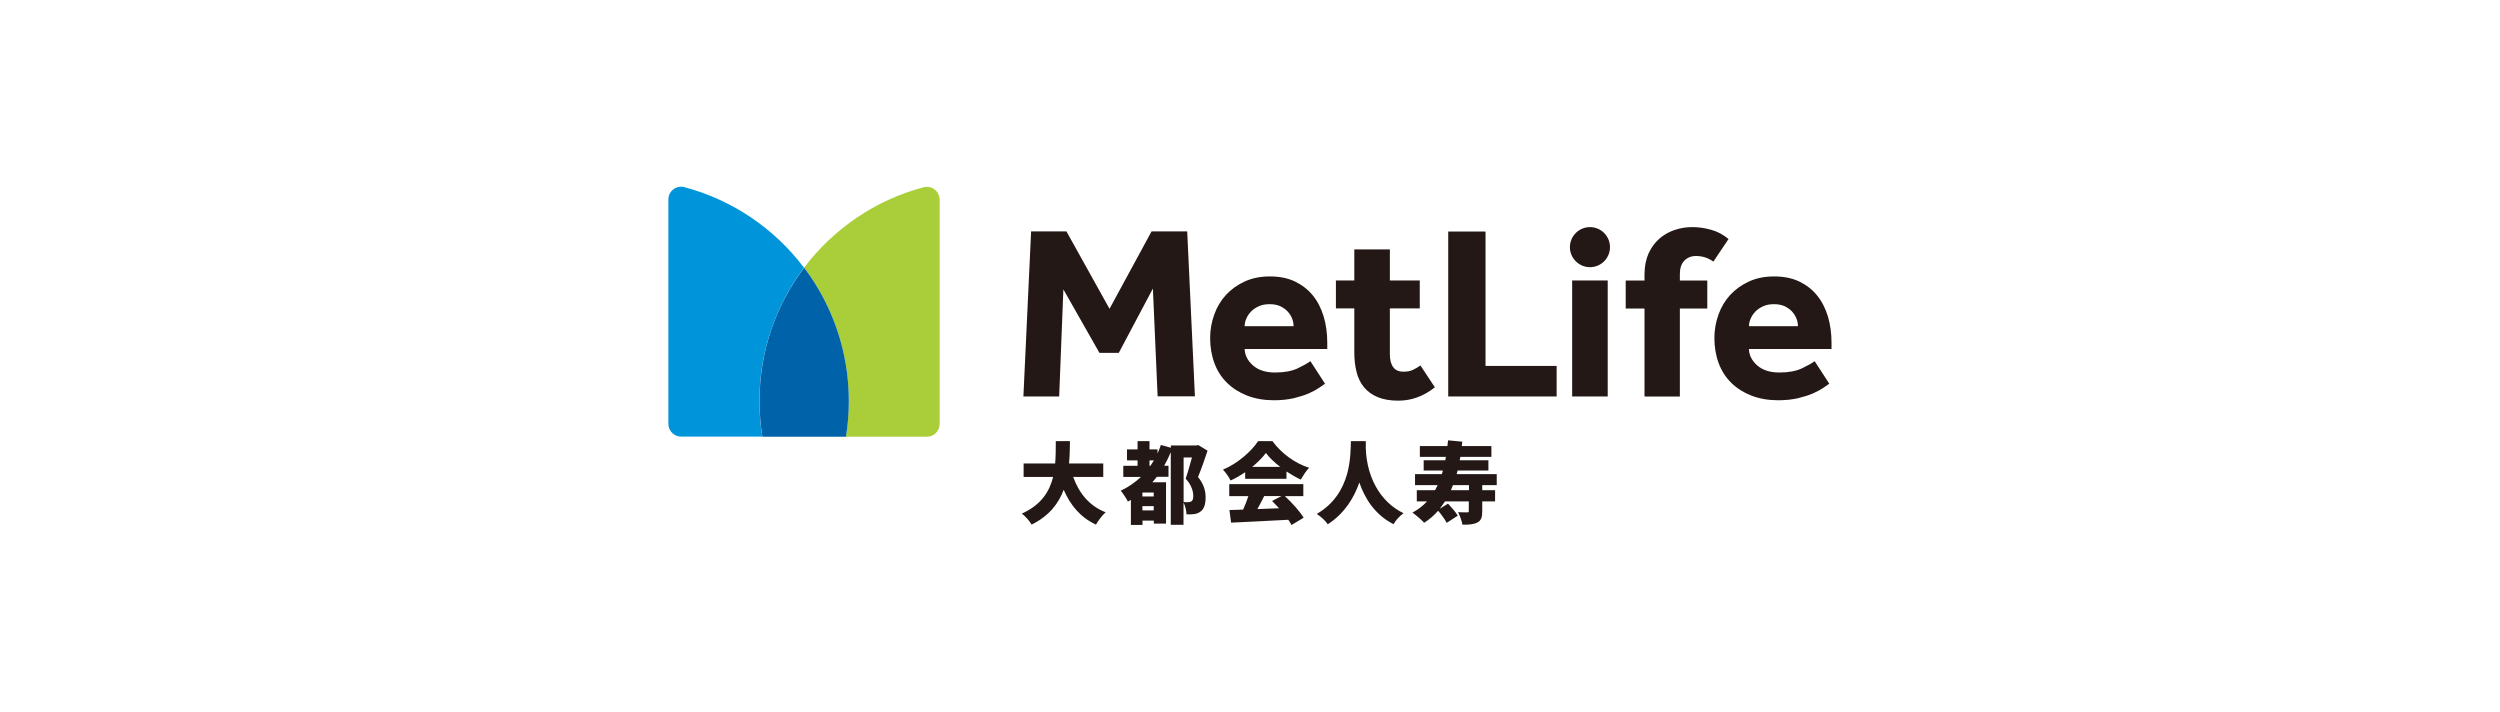 <?xml version="1.0" encoding="UTF-8"?>
<svg id="_图层_2" data-name="图层 2" xmlns="http://www.w3.org/2000/svg" viewBox="0 0 243.28 69.27">
  <defs>
    <style>
      .cls-1 {
        fill: #231815;
      }

      .cls-2 {
        fill: #0095da;
      }

      .cls-3 {
        fill: #0062a9;
      }

      .cls-4 {
        fill: #aace39;
      }
    </style>
  </defs>
  <path class="cls-1" d="M117.51,43.86c-.28.84-.62,1.82-.93,2.56.63.76.74,1.45.74,1.98,0,.71-.16,1.15-.51,1.39-.17.13-.39.21-.63.24-.19.03-.45.03-.72.02,0-.32-.12-.82-.29-1.16v2.18h-1.24v-7.07c-.19.46-.4.9-.64,1.32h.42v1.08h-1.13c-.14.18-.29.36-.44.53h1.33v4.02h-1.19v-.29h-1.1v.42h-1.13v-2.43c-.1.06-.19.11-.29.16-.13-.27-.48-.81-.7-1.06.74-.34,1.39-.8,1.97-1.34h-1.72v-1.08h1.39v-.53h-1.03v-1.07h1.03v-.8h1.16v.8h.78v.4c.12-.27.23-.55.33-.83l.97.27v-.22h2.49l.18-.04.92.56ZM112.27,47.93h-1.1v.38h1.1v-.38ZM112.27,49.67v-.42h-1.1v.42h1.1ZM111.95,45.33c.11-.17.23-.35.34-.53h-.43v.53h.1ZM115.17,48.85c.17.02.3.02.42.02s.24-.02.33-.07c.14-.08.2-.25.2-.54,0-.43-.16-1.06-.74-1.68.2-.57.43-1.4.61-2.06h-.81v4.33ZM123.85,42.93h-1.42c-.64.97-1.96,2.16-3.42,2.77.26.27.6.75.74,1.06.49-.22.98-.51,1.42-.81v.64h4.02v-.71c.46.3.94.58,1.39.79.23-.38.5-.83.81-1.15-1.36-.44-2.63-1.34-3.56-2.58ZM125.03,48.28c.72.65,1.45,1.48,1.83,2.1l-1.18.71c-.08-.16-.19-.33-.31-.51-1.99.11-4.09.21-5.57.28l-.16-1.23c.4,0,.84-.03,1.33-.04.19-.41.37-.87.51-1.31h-1.86v-1.17h7.21v1.17h-1.79ZM121.86,45.43c.54-.44,1-.91,1.33-1.35.33.45.82.92,1.39,1.35h-2.71ZM123.02,48.28c-.22.42-.44.87-.66,1.26.68-.03,1.4-.05,2.11-.08-.23-.25-.46-.49-.68-.71l.92-.48h-1.69ZM144.24,47.21v.49h1.25v1.09h-1.25v.97c0,.57-.1.9-.49,1.09-.38.19-.86.22-1.44.21-.05-.35-.25-.88-.42-1.22.32.02.76.02.88.02.13,0,.16-.03.16-.13v-.94h-2.32c-.16.25-.33.49-.51.72l.81-.5c.33.35.75.83.95,1.17l-1.08.7c-.16-.32-.52-.81-.83-1.18-.39.45-.84.84-1.36,1.17-.21-.24-.81-.75-1.14-.99.55-.29,1.02-.66,1.42-1.09h-1v-1.09h1.78c.09-.16.17-.32.25-.49h-2.2v-1.07h2.61c.03-.11.06-.23.1-.35h-1.87v-1h2.1c.03-.11.04-.22.06-.33h-2.53v-1.05h2.68c.03-.18.04-.37.06-.56l1.39.13-.05.43h2.88v1.05h-3.02l-.06.33h2.79v1h-3c-.03.12-.06.23-.09.35h3.9v1.07h-1.39ZM142.95,47.21h-1.56c-.07.16-.13.33-.2.49h1.76v-.49ZM104.42,46.41h2.94v-1.31h-3.33c.07-.74.08-1.47.09-2.17h-1.38c0,.7,0,1.44-.06,2.17h-3.07v1.31h2.87c-.35,1.41-1.14,2.71-3.04,3.57.37.28.75.73.95,1.07,1.71-.85,2.62-2.05,3.12-3.39.67,1.53,1.62,2.68,3.14,3.39.2-.36.62-.92.94-1.2-1.59-.61-2.6-1.88-3.16-3.45ZM132.91,42.93h-1.45c-.06,1.24.13,5.07-3.32,7.08.44.29.85.68,1.07,1.01,1.67-1.09,2.57-2.62,3.07-4.07.52,1.52,1.49,3.13,3.33,4.06.19-.35.56-.77.97-1.07-2.29-1.09-3.79-3.69-3.67-7.01Z"/>
  <g>
    <g>
      <path class="cls-4" d="M78.25,26.06c2.73,3.61,4.34,8.1,4.34,12.98,0,1.18-.1,2.33-.28,3.46h7.89c.69,0,1.24-.56,1.24-1.25v-21.82c0-.81-.77-1.41-1.55-1.21-4.71,1.24-8.79,4.05-11.65,7.84Z"/>
      <path class="cls-2" d="M74.18,42.49c-.18-1.13-.28-2.28-.28-3.46,0-4.87,1.62-9.37,4.34-12.98-2.86-3.79-6.94-6.59-11.65-7.84-.78-.21-1.55.39-1.55,1.21v21.82c0,.69.56,1.25,1.24,1.25h7.89Z"/>
      <path class="cls-3" d="M78.25,26.06c-2.73,3.61-4.34,8.1-4.34,12.98,0,1.18.1,2.33.28,3.46h8.13c.18-1.13.28-2.28.28-3.46,0-4.87-1.62-9.37-4.34-12.98Z"/>
    </g>
    <path class="cls-1" d="M154.72,26c-1.07,0-1.95-.88-1.95-1.95s.88-1.95,1.95-1.95,1.95.86,1.95,1.95-.88,1.95-1.95,1.95ZM99.61,38.58h3.46l.41-10.42,3.51,6.18h1.88l3.32-6.26.46,10.49h3.63l-.75-16.05h-3.47l-4.09,7.53-4.19-7.53h-3.44l-.75,16.05ZM127.5,35.16c-.26.19-.67.42-1.23.69-.56.26-1.29.4-2.19.4s-1.63-.23-2.15-.69c-.52-.46-.79-.99-.81-1.6h8.04v-.58c0-.95-.12-1.82-.36-2.61-.24-.79-.6-1.48-1.07-2.05-.47-.57-1.06-1.01-1.74-1.34-.69-.32-1.49-.48-2.41-.48s-1.73.16-2.45.49c-.72.33-1.33.77-1.83,1.31-.5.55-.88,1.18-1.14,1.91-.26.73-.4,1.49-.4,2.27,0,.9.14,1.72.42,2.47.28.75.69,1.38,1.23,1.91.54.53,1.19.94,1.96,1.24.77.3,1.64.45,2.6.45.72,0,1.36-.07,1.93-.2.56-.14,1.05-.29,1.46-.47.41-.18.74-.36,1-.54.26-.18.45-.32.58-.4l-1.42-2.19ZM121.12,31.74c0-.24.05-.49.16-.73.1-.25.26-.48.46-.69.2-.21.45-.38.76-.52.3-.14.66-.2,1.06-.2s.75.07,1.03.2c.29.14.53.31.72.52.19.21.34.44.43.69.1.25.14.49.14.73h-4.76ZM140.92,38.58h10.56v-2.97h-6.92v-13.08h-3.63v16.05ZM152.99,38.58h3.46v-11.29h-3.46v11.29ZM168.22,23.27c-.51-.43-1.08-.74-1.71-.91-.63-.18-1.24-.26-1.85-.26-.58,0-1.14.09-1.7.28-.55.18-1.05.47-1.48.84-.43.38-.78.85-1.05,1.43-.26.58-.4,1.27-.4,2.07v.58h-1.83v2.72h1.83v8.57h3.44v-8.57h2.67v-2.72h-2.67v-.63c0-.56.14-.99.43-1.3.29-.3.67-.46,1.15-.46.3,0,.6.05.89.14.29.1.55.23.79.41l1.47-2.19ZM138.22,35.57c-.23.16-.47.3-.72.42-.26.12-.56.18-.91.18-.47,0-.81-.15-1.02-.45-.22-.3-.32-.72-.32-1.26v-4.45h2.91v-2.72h-2.91v-3.02h-3.46v3.02h-1.79v2.72h1.79v4.26c0,.71.07,1.35.22,1.93.14.58.39,1.07.72,1.48.34.41.78.73,1.32.96.55.23,1.22.35,2.02.35,1.28,0,2.47-.43,3.56-1.3l-1.4-2.12ZM176.57,35.16c-.26.19-.67.42-1.23.69-.56.26-1.29.4-2.19.4s-1.63-.23-2.15-.69c-.52-.46-.79-.99-.81-1.6h8.04v-.58c0-.95-.12-1.82-.36-2.61-.24-.79-.6-1.48-1.07-2.05-.47-.57-1.05-1.01-1.74-1.34-.69-.32-1.49-.48-2.41-.48s-1.73.16-2.45.49c-.72.33-1.33.77-1.83,1.31-.5.55-.88,1.18-1.14,1.91-.26.73-.4,1.49-.4,2.27,0,.9.14,1.72.42,2.47.28.75.69,1.38,1.23,1.91.54.53,1.19.94,1.96,1.24.77.3,1.64.45,2.6.45.72,0,1.36-.07,1.93-.2.56-.14,1.05-.29,1.46-.47.41-.18.74-.36,1-.54.26-.18.45-.32.58-.4l-1.42-2.19ZM170.2,31.74c0-.24.05-.49.16-.73.1-.25.26-.48.46-.69.2-.21.45-.38.76-.52.3-.14.66-.2,1.06-.2s.75.07,1.03.2c.29.14.53.31.72.52.19.21.34.44.43.69.1.25.14.49.14.73h-4.76Z"/>
  </g>
</svg>